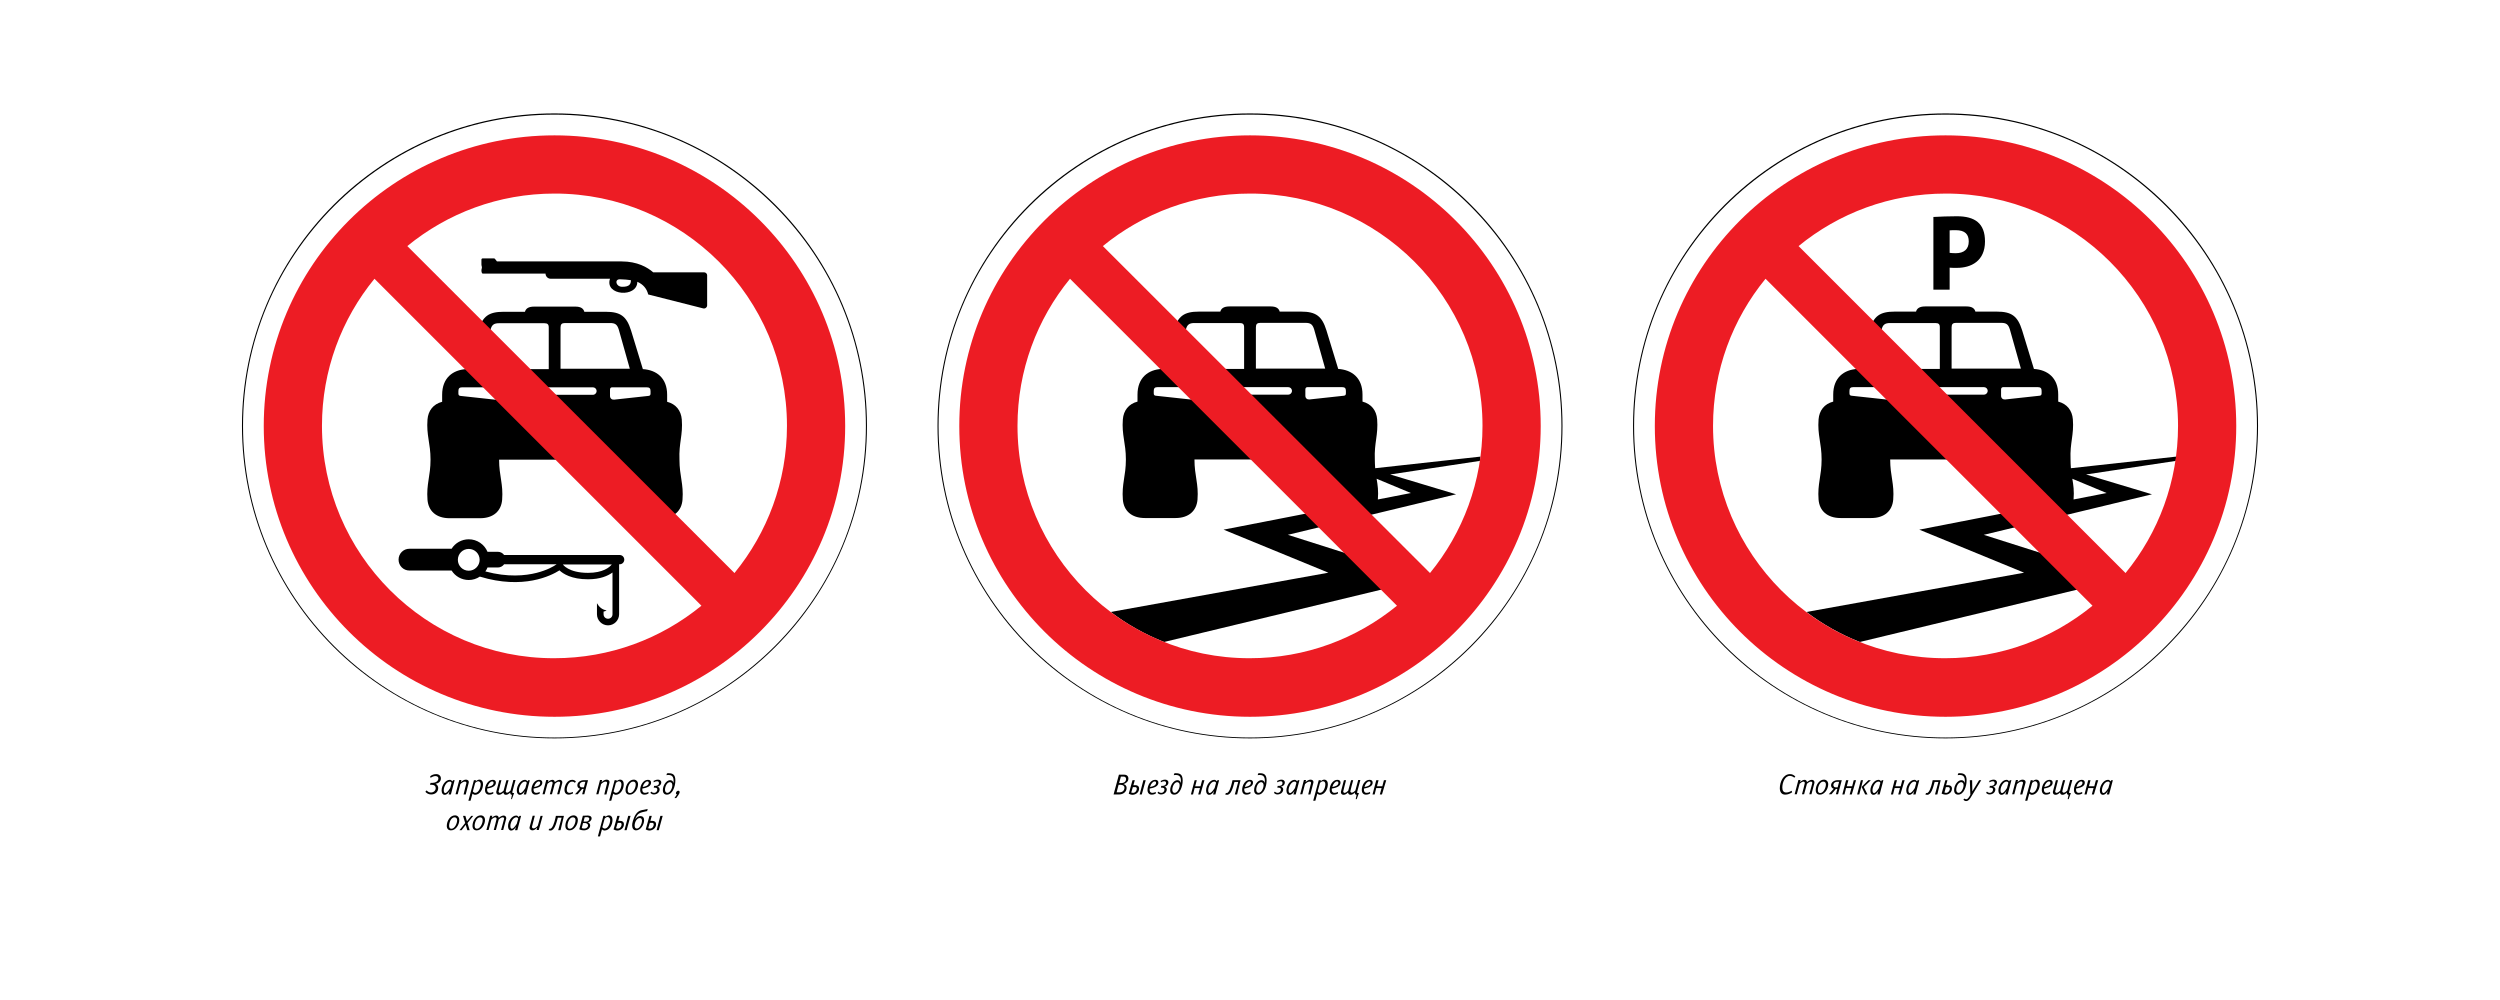 <?xml version="1.0" encoding="utf-8"?>
<!-- Generator: Adobe Illustrator 24.3.0, SVG Export Plug-In . SVG Version: 6.00 Build 0)  -->
<svg version="1.1" id="Layer_1" xmlns="http://www.w3.org/2000/svg" xmlns:xlink="http://www.w3.org/1999/xlink" x="0px" y="0px"
	 viewBox="0 0 1400 560" style="enable-background:new 0 0 1400 560;" xml:space="preserve">
<style type="text/css">
	.st0{fill:#ED1C24;}
</style>
<g>
	<g id="Layer_1_1_">
		<g>
			<g>
				<path d="M1218.7,255.7l-59,6.5c-0.1-1.5-0.2-3.1-0.2-4.9c-0.4-9.4,2-13.7,1.3-22.5c-0.4-4.9-3.2-8.6-8.2-9.9V221
					c0-9.5-6-13.9-13.6-14.4l-6.6-21.6c-2.5-8-5.9-10.5-14.2-10.5h-12v-0.1c-0.5-1.7-1.9-2.8-5-2.8h-23.1c-3.3,0-4.6,1.2-5.1,2.8
					v0.1h-12c-8.3,0-11.8,2.5-14.1,10.5l-6.7,21.6c-7.6,0.4-13.6,4.9-13.6,14.4v3.9c-5,1.3-7.8,5-8.2,9.9
					c-0.7,8.9,1.7,13.2,1.7,22.5s-2.4,13.6-1.7,22.5c0.5,6.1,4.7,10.3,12.4,10.3h17c7.7,0,11.9-4.2,12.4-10.3
					c0.7-8.9-1.7-13.2-1.7-22.5h62.6c0,9.3-2.4,13.6-1.7,22.5c0.2,3,1.4,5.6,3.5,7.4l-6,1.2l-42.1,8.2l58.7,24.1l-121.9,22
					c9.1,6.9,19.2,12.6,29.9,16.8l146.2-35.2c0.1-0.1,0.2-0.2,0.3-0.3l-77.1-24.5l94.2-22.7l-36.9-11.1l50.2-7.6
					C1218.5,257.3,1218.6,256.5,1218.7,255.7z M1092.9,183.3c0-1.8,0.7-2.5,2.5-2.5h25.2c2.9,0,4,0.8,4.9,3.6l6.2,22h-38.8V183.3z
					 M1058.4,221.6c0,1.5-1.1,2.2-2.3,2.1c0,0,0,0-19.3-2.1c-0.6-0.1-1.1-0.3-1.1-1.3v-1.4c0-1.5,0.6-2.1,2.1-2.1h19.4
					c0.7,0,1.2,0.4,1.2,1.3L1058.4,221.6z M1047.5,206.6l6.2-22.1c0.7-2.7,1.9-3.6,4.8-3.6h25.3c1.8,0,2.5,0.6,2.5,2.4v23.3H1047.5z
					 M1111,221h-43c-1.2,0-2.2-1.1-2.1-2.3c0.1-1.1,1-1.9,2.1-1.9h21.5h21.5c1.1,0,2,0.8,2.1,1.9C1113.2,219.9,1112.2,221,1111,221z
					 M1143.3,220.3c0,1-0.5,1.2-1.1,1.3c-19.3,2.1-19.3,2.1-19.3,2.1c-1.2,0.1-2.3-0.6-2.3-2.1l0-3.5c0-0.9,0.5-1.3,1.2-1.3h19.4
					c1.5,0,2.1,0.6,2.1,2.1V220.3z M1179.7,276.1l-18.5,3.6c0.4-4.7-0.1-8.1-0.7-11.6L1179.7,276.1z"/>
				<path d="M1091.8,162.2v-12.3c1.3,0.1,1.9,0.1,4.1,0.1c7.8,0,15.7-3.7,15.7-14.8c0-10.2-5.7-14.1-15.8-14.1
					c-5.1,0-8.8,0.2-13.1,0.4l0,40.7H1091.8z M1091.8,129c1-0.1,2.1-0.1,3.4-0.1c5.3,0,7.3,2.4,7.3,6.3c0,4.3-2.6,6.6-7.3,6.6
					c-1.5,0-2.3-0.1-3.4-0.2V129z"/>
			</g>
			<path class="st0" d="M1089.5,75.8c-89.9,0-162.8,72.9-162.8,162.8s72.9,162.8,162.8,162.8s162.8-72.9,162.8-162.8
				C1252.3,148.6,1179.4,75.8,1089.5,75.8z M1219.7,238.5c0,31.2-11,59.9-29.4,82.4l-183.1-183.1c22.5-18.4,51.1-29.4,82.4-29.4
				C1161.3,108.3,1219.7,166.7,1219.7,238.5z M959.3,238.5c0-31.2,11-59.9,29.4-82.4l183.1,183.1c-22.5,18.4-51.1,29.4-82.4,29.4
				C1017.7,368.8,959.3,310.3,959.3,238.5z"/>
			<g>
				<g>
					<path d="M1089.5,64.2c46.6,0,90.3,18.1,123.3,51.1c32.9,32.9,51.1,76.7,51.1,123.3s-18.1,90.3-51.1,123.3
						c-32.9,32.9-76.7,51.1-123.3,51.1c-46.6,0-90.3-18.1-123.3-51.1c-32.9-32.9-51.1-76.7-51.1-123.3s18.1-90.3,51.1-123.3
						C999.2,82.4,1042.9,64.2,1089.5,64.2 M1089.5,63.5c-96.7,0-175,78.4-175,175c0,96.7,78.4,175,175,175c96.7,0,175-78.4,175-175
						S1186.2,63.5,1089.5,63.5"/>
				</g>
			</g>
		</g>
		<g>
			<path d="M829.1,255.7l-59,6.5c-0.1-1.5-0.2-3.1-0.2-4.9c-0.4-9.4,2-13.7,1.3-22.5c-0.4-4.9-3.2-8.6-8.2-9.9V221
				c0-9.5-6-13.9-13.6-14.4l-6.6-21.6c-2.5-8-5.9-10.5-14.2-10.5h-12v-0.1c-0.5-1.7-1.9-2.8-5-2.8h-23.1c-3.3,0-4.6,1.2-5.1,2.8v0.1
				h-12c-8.3,0-11.8,2.5-14.1,10.5l-6.7,21.6C643,207,637,211.5,637,221v3.9c-5,1.3-7.8,5-8.2,9.9c-0.7,8.9,1.7,13.2,1.7,22.5
				s-2.4,13.6-1.7,22.5c0.5,6.1,4.7,10.3,12.4,10.3h17c7.7,0,11.9-4.2,12.4-10.3c0.7-8.9-1.7-13.2-1.7-22.5h62.6
				c0,9.3-2.4,13.6-1.7,22.5c0.2,3,1.4,5.6,3.5,7.4l-6,1.2l-42.1,8.2l58.7,24.1l-121.9,22c9.1,6.9,19.2,12.6,29.9,16.8L798,324.3
				c0.1-0.1,0.2-0.2,0.3-0.3l-77.1-24.5l94.2-22.7l-36.9-11.1l50.2-7.6C828.9,257.3,829,256.5,829.1,255.7z M703.3,183.3
				c0-1.8,0.7-2.5,2.5-2.5H731c2.9,0,4,0.8,4.9,3.6l6.2,22h-38.8V183.3z M668.8,221.6c0,1.5-1.1,2.2-2.3,2.1c0,0,0,0-19.3-2.1
				c-0.6-0.1-1.1-0.3-1.1-1.3v-1.4c0-1.5,0.6-2.1,2.1-2.1h19.4c0.7,0,1.2,0.4,1.2,1.3L668.8,221.6z M657.9,206.6l6.2-22.1
				c0.7-2.7,1.9-3.6,4.8-3.6h25.3c1.8,0,2.5,0.6,2.5,2.4v23.3H657.9z M721.4,221h-43c-1.2,0-2.2-1.1-2.1-2.3c0.1-1.1,1-1.9,2.1-1.9
				h21.5h21.5c1.1,0,2,0.8,2.1,1.9C723.6,219.9,722.6,221,721.4,221z M731,221.6l0-3.5c0-0.9,0.5-1.3,1.2-1.3h19.4
				c1.5,0,2.1,0.6,2.1,2.1v1.4c0,1-0.5,1.2-1.1,1.3c-19.3,2.1-19.3,2.1-19.3,2.1C732.1,223.8,731,223.1,731,221.6z M790.1,276.1
				l-18.5,3.6c0.4-4.7-0.1-8.1-0.7-11.6L790.1,276.1z"/>
			<path class="st0" d="M700,75.8c-89.9,0-162.8,72.9-162.8,162.8S610.1,401.4,700,401.4s162.8-72.9,162.8-162.8
				C862.8,148.6,789.9,75.8,700,75.8z M830.2,238.5c0,31.2-11,59.9-29.4,82.4L617.6,137.8c22.5-18.4,51.1-29.4,82.4-29.4
				C771.8,108.3,830.2,166.7,830.2,238.5z M569.8,238.5c0-31.2,11-59.9,29.4-82.4l183.1,183.1c-22.5,18.4-51.1,29.4-82.4,29.4
				C628.2,368.8,569.8,310.3,569.8,238.5z"/>
			<g>
				<g>
					<path d="M700,64.2c46.6,0,90.3,18.1,123.3,51.1c32.9,32.9,51.1,76.7,51.1,123.3s-18.1,90.3-51.1,123.3
						C790.4,394.8,746.6,413,700,413s-90.3-18.1-123.3-51.1c-32.9-32.9-51.1-76.7-51.1-123.3s18.1-90.3,51.1-123.3
						C609.7,82.4,653.4,64.2,700,64.2 M700,63.5c-96.7,0-175,78.4-175,175c0,96.7,78.4,175,175,175c96.7,0,175-78.4,175-175
						S796.7,63.5,700,63.5"/>
				</g>
			</g>
		</g>
		<g>
			<path d="M381.8,234.9c-0.4-4.9-3.2-8.6-8.2-9.9v-3.9c0-9.5-6-13.9-13.6-14.4l-6.6-21.6c-2.5-8-5.9-10.5-14.2-10.5h-12v-0.1
				c-0.5-1.7-1.9-2.8-5-2.8h-23.1c-3.3,0-4.6,1.2-5.1,2.8v0.1h-12c-8.3,0-11.8,2.5-14.1,10.5l-6.7,21.6c-7.6,0.4-13.6,4.9-13.6,14.4
				v3.9c-5,1.3-7.8,5-8.2,9.9c-0.7,8.9,1.7,13.2,1.7,22.5c0,9.3-2.4,13.6-1.7,22.5c0.5,6.1,4.7,10.3,12.4,10.3h17
				c7.7,0,11.9-4.2,12.4-10.3c0.7-8.9-1.7-13.2-1.7-22.5h62.6c0,9.3-2.4,13.6-1.7,22.5c0.5,6.1,4.7,10.3,12.4,10.3h17
				c7.7,0,11.9-4.2,12.4-10.3c0.7-8.9-1.7-13.2-1.7-22.5C380.1,248,382.5,243.7,381.8,234.9z M279.4,221.7c0,1.5-1.1,2.2-2.3,2.1
				c0,0,0,0-19.3-2.1c-0.6-0.1-1.1-0.3-1.1-1.3V219c0-1.5,0.6-2.1,2.1-2.1h19.4c0.7,0,1.2,0.4,1.2,1.3L279.4,221.7z M341.6,218.2
				c0-0.9,0.5-1.3,1.2-1.3h19.4c1.5,0,2.1,0.6,2.1,2.1v1.4c0,1-0.5,1.2-1.1,1.3c-19.3,2.1-19.3,2.1-19.3,2.1
				c-1.2,0.1-2.3-0.6-2.3-2.1L341.6,218.2z M313.9,183.4c0-1.8,0.7-2.5,2.5-2.5h25.2c2.9,0,4,0.8,4.9,3.6l6.2,22h-38.8V183.4z
				 M274.7,184.6c0.7-2.7,1.9-3.6,4.8-3.6h25.3c1.8,0,2.5,0.6,2.5,2.4v23.3h-38.8L274.7,184.6z M332,221.1h-43
				c-1.2,0-2.2-1.1-2.1-2.3c0.1-1.1,1-1.9,2.1-1.9h21.5H332c1.1,0,2,0.8,2.1,1.9C334.2,220,333.2,221.1,332,221.1z M394.3,152.5
				h-28.5c-3.2-2.8-8.9-6.1-17.7-6.1h-0.9l0,0h-68.9l-1.1-1.4c-0.1-0.2-0.4-0.3-0.6-0.3h-6.3c-0.4,0-0.7,0.3-0.7,0.7v2.7l0,0
				c0,0.4,0.1,0.8,0.2,1.1c0.1,0.4,0.1,0.8,0,1.1s-0.2,0.7-0.2,1.1c0,1,0.3,1.8,0.7,1.8l0,0l0,0h35.2l0,0c0,1.6,1.3,2.9,2.9,2.9
				h33.2c-3.2,9.5,15.3,10.8,15.3,1.7c3.4,1.5,5.3,3.9,6.1,7.1l30.8,7.8c1.1,0.3,2.2-0.6,2.2-1.7v-16.9
				C396,153.3,395.2,152.5,394.3,152.5z M348.3,160.6c-3.5-0.1-4.3-4.3-1.1-4.2c2.3,0.1,4.4,0.2,6.1,0.5
				C353.3,158.8,352.8,160.7,348.3,160.6z M347,310.8h-64.7c-0.8-1.1-2.1-1.8-3.5-1.8H273c-1.7-4.1-5.8-7-10.5-7
				c-4,0-7.6,2.1-9.6,5.3h-0.1h-23.5c-3.4,0-6.1,2.7-6.1,6.1s2.7,6.1,6.1,6.1h23.5h0.1c2,3.2,5.6,5.3,9.6,5.3c2.3,0,4.4-0.7,6.2-1.9
				c24.3,7.4,39.9-0.5,44.6-3.5c2,1.9,6.7,5,16,5c6.8,0,11.1-1.9,13.7-3.8V344l0,0l0,0c0,1.4-1.1,2.5-2.5,2.5s-2.5-1.1-2.5-2.5v-1.5
				c0.7-0.1,1.3-0.4,1.7-0.7c-2.5-0.3-4.3-2-5.4-4v6.2c0,3.4,2.8,6.2,6.2,6.2c3.4,0,6.2-2.8,6.2-6.2l0,0l0,0v-28h0.3
				c1.5,0,2.6-1.2,2.6-2.6S348.5,310.8,347,310.8z M262.5,319.6c-3.4,0-6.1-2.7-6.1-6.1s2.7-6.1,6.1-6.1s6.1,2.7,6.1,6.1
				C268.6,316.8,265.9,319.6,262.5,319.6z M300.5,320.8c-6.3,1.6-16.1,2.6-28.7-0.8c0.5-0.7,0.9-1.4,1.2-2.2h5.8
				c1.4,0,2.7-0.7,3.5-1.8h29.4C310.2,317.1,306.4,319.3,300.5,320.8z M329.3,320.8c-11,0-14.1-4.7-14.1-4.7l0,0h27.4
				C341.3,317.7,337.7,320.8,329.3,320.8z"/>
			<path class="st0" d="M310.5,75.8c-89.9,0-162.8,72.9-162.8,162.8s72.9,162.8,162.8,162.8s162.8-72.9,162.8-162.8
				C473.3,148.6,400.4,75.8,310.5,75.8z M440.7,238.5c0,31.2-11,59.9-29.4,82.4L228.1,137.8c22.5-18.4,51.1-29.4,82.4-29.4
				C382.3,108.3,440.7,166.7,440.7,238.5z M180.3,238.5c0-31.2,11-59.9,29.4-82.4l183.1,183.1c-22.5,18.4-51.1,29.4-82.4,29.4
				C238.7,368.8,180.3,310.3,180.3,238.5z"/>
			<g>
				<path d="M310.5,64.2c46.6,0,90.3,18.1,123.3,51.1c32.9,32.9,51.1,76.7,51.1,123.3s-18.1,90.3-51.1,123.3
					c-32.9,32.9-76.7,51.1-123.3,51.1s-90.3-18.1-123.3-51.1c-32.9-32.9-51.1-76.7-51.1-123.3s18.1-90.3,51.1-123.3
					C220.2,82.4,263.9,64.2,310.5,64.2 M310.5,63.5c-96.7,0-175,78.4-175,175c0,96.7,78.4,175,175,175c96.7,0,175-78.4,175-175
					S407.2,63.5,310.5,63.5"/>
			</g>
		</g>
	</g>
	<g>
		<path d="M366.1,461.7c0,1.2-0.9,2.3-2.1,2.3c-0.6,0-1-0.2-1-0.2l0.9-3h1.1C365.6,460.7,366.1,461,366.1,461.7 M367.4,461.6
			c0-1.3-0.9-1.9-2-1.9h-1.2l0.8-2.8h-1.3l-2.1,7.6c0.6,0.3,1.3,0.6,2.2,0.6C365.6,465,367.4,463.7,367.4,461.6z M371.1,456.9h-1.3
			l-2.1,8h1.2L371.1,456.9z M359.5,459.6c0,1.7-1.2,4.4-2.9,4.4c-0.9,0-1.2-0.8-1.2-1.7c0-1.9,1.2-4.2,2.9-4.2
			C359.2,458.1,359.5,458.8,359.5,459.6 M362.7,453c-1.2,0.2-3.4,0.7-3.4,0.7c-2.7,0.6-4,3.1-4.9,6.1c-0.3,1-0.4,1.7-0.4,2.5
			c0,1.5,0.8,2.7,2.2,2.7c2.4,0,4.5-3,4.5-5.7c0-1.5-0.8-2.3-2.1-2.3c-1.2,0-2.1,0.7-2.9,1.8c0.6-1.7,1.3-2.7,2.1-3.2
			c1.2-0.8,2.7-0.9,4.6-1.4L362.7,453z M348.1,461.7c0,1.2-0.9,2.3-2.1,2.3c-0.6,0-1-0.2-1-0.2l0.9-3h1.1
			C347.6,460.7,348.1,461,348.1,461.7 M349.4,461.6c0-1.3-0.9-1.9-2-1.9h-1.2l0.8-2.8h-1.3l-2.1,7.6c0.6,0.3,1.3,0.6,2.2,0.6
			C347.6,465,349.4,463.7,349.4,461.6z M353.1,456.9h-1.3l-2.1,8h1.2L353.1,456.9z M341.7,459.2c0,2.1-1.3,4.8-3,4.8
			c-0.5,0-1.1-0.3-1.4-0.8l1.3-4.8c0.5-0.5,1.1-0.9,1.8-0.9C341.3,457.7,341.7,458.4,341.7,459.2 M343,459.1c0-1.5-0.8-2.5-2-2.5
			c-0.8,0-1.5,0.4-2.1,1l0.2-0.7h-1.2l-3.1,11.5h1.2l1.1-4c0.3,0.4,1,0.7,1.5,0.7C341.3,465,343,462,343,459.1 M329.3,462.2
			c0,1.1-1,1.8-2.1,1.8c-0.9,0-1.4-0.3-1.4-0.3l0.7-2.8h1.4C328.8,461.1,329.3,461.6,329.3,462.2 M330,458.5c0,0.9-0.7,1.6-1.7,1.6
			h-1.5l0.6-2.4c0,0,0.6-0.1,1.4-0.1C329.5,457.7,330,457.9,330,458.5 M330.5,462.3c0-0.8-0.4-1.4-1.3-1.7c1-0.2,2.1-1.2,2.1-2.3
			c0-1.2-1.1-1.6-2.2-1.6s-2.7,0.1-2.7,0.1l-2,7.6c0,0,1,0.6,2.6,0.6C328.7,465,330.5,464,330.5,462.3 M322.3,459.3
			c0,1.9-1.4,4.8-3.2,4.8c-0.9,0-1.3-0.6-1.3-1.7c0-1.8,1.1-4.7,3-4.7C321.8,457.7,322.3,458.3,322.3,459.3 M323.6,459.2
			c0-1.6-1-2.6-2.4-2.6c-2.6,0-4.6,3-4.6,5.9c0,1.6,0.9,2.5,2.3,2.5C321.4,465.1,323.6,462,323.6,459.2 M315.8,456.9h-4.5
			c-0.3,1.4-1.1,5.2-2.3,6.6c-0.3,0.4-0.6,0.6-0.9,0.6c-0.2,0-0.3,0-0.4-0.1l-0.5,0.8c0.1,0.2,0.8,0.3,1,0.3c2.4,0,3.3-4,4.2-7.2
			h2.1l-1.9,7h1.3L315.8,456.9z M303.9,456.9h-1.2l-1.5,5.4c-0.5,0.8-1.6,1.6-2.4,1.6c-0.5,0-0.9-0.3-0.9-0.9c0-0.2,1.3-5.1,1.6-6.2
			h-1.2l-1.7,6.3c-0.3,1.1,0.6,1.9,1.5,1.9c1,0,1.7-0.5,2.7-1.5l0,0l-0.3,1.3h1.2L303.9,456.9z M290.2,458.4l-0.8,2.9
			c-1.2,2-2.2,2.8-2.7,2.8c-0.6,0-0.9-0.5-0.9-1.6c0-1.9,1.5-4.8,3.3-4.8C289.5,457.6,289.9,457.9,290.2,458.4L290.2,458.4z
			 M291.8,456.9h-0.9l-0.4,0.7c-0.3-0.5-0.8-0.9-1.4-0.9c-2.4,0-4.6,3.1-4.6,6c0,1.5,0.7,2.4,1.7,2.4c1.3,0,2.2-1.1,2.8-2.2l0,0
			l-0.6,2h1.3L291.8,456.9z M283.5,458.4c0.1-1.1-0.6-1.7-1.5-1.7s-2,0.7-2.7,1.3c-0.1-0.8-0.6-1.3-1.3-1.3c-1,0-1.8,0.6-2.6,1.2
			l0.3-1.1h-1.2l-2.1,8h1.2l1.6-5.9c0.5-0.5,1.5-1.2,2.1-1.2c0.4,0,0.8,0.3,0.8,0.8c0,0.4-1.3,5.2-1.6,6.3h1.2l1.6-5.9
			c0.5-0.5,1.5-1.2,2.2-1.2c0.5,0,0.8,0.3,0.8,0.8c0,0.4-1.5,5.3-1.7,6.3h1.2L283.5,458.4z M270.3,459.3c0,1.9-1.4,4.8-3.2,4.8
			c-0.9,0-1.3-0.6-1.3-1.7c0-1.8,1.1-4.7,3-4.7C269.8,457.7,270.3,458.3,270.3,459.3 M271.6,459.2c0-1.6-1-2.6-2.4-2.6
			c-2.6,0-4.6,3-4.6,5.9c0,1.6,0.9,2.5,2.3,2.5C269.4,465.1,271.6,462,271.6,459.2 M265,456.9h-1.1l-2.4,3l-0.9-3h-1.3l1.2,4l-3.2,4
			h1.2l2.3-3l0.9,3h1.3l-1.2-4L265,456.9z M256,459.3c0,1.9-1.4,4.8-3.2,4.8c-0.9,0-1.3-0.6-1.3-1.7c0-1.8,1.1-4.7,3-4.7
			C255.4,457.7,256,458.3,256,459.3 M257.2,459.2c0-1.6-1-2.6-2.4-2.6c-2.6,0-4.6,3-4.6,5.9c0,1.6,0.9,2.5,2.3,2.5
			C255.1,465.1,257.2,462,257.2,459.2"/>
		<path d="M380.6,443.6c0-0.6-0.4-0.8-0.8-0.8c-0.6,0-1.3,0.7-1.3,1.4c0,0.4,0.3,0.6,0.6,0.7l-1.4,2h1
			C379.2,446.2,380.6,444.5,380.6,443.6 M376.5,439.8c0,1.6-1.2,4.2-2.8,4.2c-0.8,0-1.3-0.7-1.3-1.7c0-2,1.2-4.3,2.8-4.3
			C376.1,438.1,376.5,438.7,376.5,439.8 M378.2,437.1c0-3.2-1.3-4.1-3.8-4.1c-0.2,0-0.6,0-0.9,0.1l-0.3,1c0.5-0.1,0.8-0.1,1.2-0.1
			c2,0,2.8,1.1,2.8,3.2c0,0.4,0,0.9-0.1,1.3c-0.2-1.1-0.8-1.6-1.9-1.6c-1.9,0-4,2.7-4,5.6c0,1.6,0.9,2.5,2.2,2.5
			C376.5,445.1,378.2,440.6,378.2,437.1 M370.3,438.2c0-1.1-0.9-1.6-1.8-1.6c-1,0-1.7,0.3-2.5,0.7l0.1,0.8c0.6-0.4,1.3-0.6,1.9-0.6
			s1,0.3,1,1c0,1.3-1.2,1.6-2.1,1.6h-0.6l-0.2,1h0.6c0.7,0,1.4,0.2,1.4,1c0,1.1-0.8,1.9-1.7,1.9c-0.7,0-1.2-0.2-1.7-0.7l-0.5,0.7
			c0.6,0.6,1.2,0.9,2,0.9c1.5,0,3.2-1,3.2-2.9c0-0.7-0.6-1.3-1.3-1.5C369.1,440.4,370.3,439.5,370.3,438.2 M363.3,438.4
			c0,1.5-1.9,2.1-3.4,2.3c0.5-1.9,1.7-3.1,2.6-3.1C363,437.6,363.3,437.8,363.3,438.4 M364.6,438.3c0-1.2-0.8-1.6-1.8-1.6
			c-2.5,0-4.3,2.9-4.3,5.7c0,1.6,0.9,2.6,2.3,2.6c0.9,0,1.7-0.2,2.4-0.7l-0.1-0.8c-0.6,0.3-1.2,0.5-1.9,0.5c-1.1,0-1.5-0.8-1.5-1.7
			c0-0.2,0-0.5,0-0.7C362.1,441.2,364.6,440.4,364.6,438.3 M356,439.3c0,1.9-1.4,4.8-3.2,4.8c-0.9,0-1.3-0.6-1.3-1.7
			c0-1.8,1.1-4.7,3-4.7C355.5,437.6,356,438.3,356,439.3 M357.3,439.2c0-1.6-1-2.6-2.4-2.6c-2.6,0-4.6,3-4.6,5.9
			c0,1.6,0.9,2.5,2.3,2.5C355.1,445.1,357.3,442,357.3,439.2 M348,439.2c0,2.1-1.3,4.8-3,4.8c-0.5,0-1.1-0.3-1.4-0.8l1.3-4.8
			c0.5-0.5,1.1-0.9,1.8-0.9C347.6,437.6,348,438.4,348,439.2 M349.3,439.1c0-1.5-0.8-2.5-2-2.5c-0.8,0-1.5,0.4-2.1,1l0.2-0.7h-1.2
			l-3.1,11.5h1.2l1.1-4c0.3,0.4,1,0.7,1.5,0.7C347.5,445,349.3,442,349.3,439.1 M341.3,438.3c0.2-1.3-0.8-1.7-1.6-1.7
			c-1.1,0-2,0.7-2.8,1.4l0.3-1.2H336l-2.1,8h1.2l1.5-5.7c0.7-0.7,1.6-1.4,2.5-1.4c0.5,0,0.9,0.2,0.9,0.8c0,0.1-1.4,5.2-1.6,6.4h1.2
			L341.3,438.3z M327.8,437.8l-0.8,3.1h-1.2c-0.8,0-1.2-0.7-1.2-1.3c0-1.2,1.1-1.8,2-1.8L327.8,437.8L327.8,437.8z M329.3,436.9
			h-2.4c-1.6,0-3.6,1-3.6,2.9c0,0.7,0.4,1.6,1.5,1.9l-2.8,3.1h1.5l2.5-3h0.8l-0.8,3h1.2L329.3,436.9z M322.5,437.7
			c-0.5-0.7-1.3-1-2.1-1c-2.6,0-4.3,3-4.3,5.6c0,1.7,0.9,2.7,2.4,2.7c0.8,0,1.6-0.3,2.4-0.7l-0.1-0.8c-0.8,0.3-1.2,0.5-1.9,0.5
			c-1,0-1.5-0.6-1.5-1.8c0-1.8,1.1-4.5,2.9-4.5c0.7,0,1.2,0.2,1.6,0.7L322.5,437.7z M314.9,438.4c0.1-1.1-0.6-1.7-1.5-1.7
			s-2,0.7-2.7,1.3c-0.1-0.8-0.6-1.3-1.3-1.3c-1,0-1.8,0.6-2.6,1.2l0.3-1.1h-1.2l-2.1,8h1.2l1.6-5.9c0.5-0.5,1.5-1.2,2.1-1.2
			c0.4,0,0.8,0.3,0.8,0.8c0,0.4-1.3,5.2-1.6,6.3h1.2l1.6-5.9c0.5-0.5,1.5-1.2,2.2-1.2c0.5,0,0.8,0.3,0.8,0.8c0,0.4-1.5,5.3-1.7,6.3
			h1.2L314.9,438.4z M302.5,438.4c0,1.5-1.9,2.1-3.4,2.3c0.5-1.9,1.7-3.1,2.6-3.1C302.1,437.6,302.5,437.8,302.5,438.4 M303.7,438.3
			c0-1.2-0.8-1.6-1.8-1.6c-2.5,0-4.3,2.9-4.3,5.7c0,1.6,0.9,2.6,2.3,2.6c0.9,0,1.7-0.2,2.4-0.7l-0.1-0.8c-0.6,0.3-1.2,0.5-1.9,0.5
			c-1.1,0-1.5-0.8-1.5-1.7c0-0.2,0-0.5,0-0.7C301.2,441.2,303.7,440.4,303.7,438.3 M295,438.4l-0.8,2.9c-1.2,2-2.2,2.8-2.7,2.8
			c-0.6,0-0.9-0.5-0.9-1.6c0-1.9,1.5-4.8,3.3-4.8C294.4,437.6,294.8,437.9,295,438.4L295,438.4z M296.7,436.9h-0.9l-0.4,0.7
			c-0.3-0.5-0.8-0.9-1.4-0.9c-2.4,0-4.6,3.1-4.6,6c0,1.5,0.7,2.4,1.7,2.4c1.3,0,2.2-1.1,2.8-2.2l0,0l-0.6,2h1.3L296.7,436.9z
			 M286.7,447.4l1.2-3.3c-0.6,0-0.8,0-0.9-0.1s-0.1-0.2-0.1-0.5l1.8-6.7h-1.2l-1.6,5.9c-0.5,0.5-1.3,1.2-1.9,1.2
			c-0.4,0-0.8-0.3-0.8-0.8c0-0.4,1.3-5.2,1.6-6.2h-1.2l-1.6,5.9c-0.5,0.5-1.4,1.2-2,1.2c-0.4,0-0.8-0.3-0.8-0.8
			c0-0.4,1.4-5.3,1.6-6.3h-1.2l-1.7,6.5c-0.1,1.1,0.6,1.7,1.5,1.7c1,0,1.8-0.6,2.5-1.3c0.1,0.8,0.6,1.3,1.4,1.3c1,0,1.7-0.6,2.5-1.3
			c-0.1,0.3-0.1,0.6,0.1,0.9s0.6,0.4,0.8,0.4l-0.5,2.4h0.5V447.4z M276.4,438.4c0,1.5-1.9,2.1-3.4,2.3c0.5-1.9,1.7-3.1,2.6-3.1
			C276.1,437.6,276.4,437.8,276.4,438.4 M277.7,438.3c0-1.2-0.8-1.6-1.8-1.6c-2.5,0-4.3,2.9-4.3,5.7c0,1.6,0.9,2.6,2.3,2.6
			c0.9,0,1.7-0.2,2.4-0.7l-0.1-0.8c-0.6,0.3-1.2,0.5-1.9,0.5c-1.1,0-1.5-0.8-1.5-1.7c0-0.2,0-0.5,0-0.7
			C275.2,441.2,277.7,440.4,277.7,438.3 M269.2,439.2c0,2.1-1.3,4.8-3,4.8c-0.5,0-1.1-0.3-1.4-0.8l1.3-4.8c0.5-0.5,1.1-0.9,1.8-0.9
			C268.8,437.6,269.2,438.4,269.2,439.2 M270.5,439.1c0-1.5-0.8-2.5-2-2.5c-0.8,0-1.5,0.4-2.1,1l0.2-0.7h-1.2l-3.1,11.5h1.2l1.1-4
			c0.3,0.4,1,0.7,1.5,0.7C268.7,445,270.5,442,270.5,439.1 M262.5,438.3c0.2-1.3-0.8-1.7-1.6-1.7c-1.1,0-2,0.7-2.8,1.4l0.3-1.2h-1.2
			l-2.1,8h1.2l1.5-5.7c0.7-0.7,1.6-1.4,2.5-1.4c0.5,0,0.9,0.2,0.9,0.8c0,0.1-1.4,5.2-1.6,6.4h1.2L262.5,438.3z M252.9,438.4
			l-0.8,2.9c-1.2,2-2.2,2.8-2.7,2.8c-0.6,0-0.9-0.5-0.9-1.6c0-1.9,1.5-4.8,3.3-4.8C252.2,437.6,252.7,437.9,252.9,438.4L252.9,438.4
			z M254.6,436.9h-0.9l-0.4,0.7c-0.3-0.5-0.8-0.9-1.4-0.9c-2.4,0-4.6,3.1-4.6,6c0,1.5,0.7,2.4,1.7,2.4c1.3,0,2.2-1.1,2.8-2.2l0,0
			l-0.6,2h1.3L254.6,436.9z M246.9,435.9c0-1.5-1.2-2.4-2.6-2.4c-1.3,0-2.4,0.4-3.4,1.2l0.2,0.9c0.9-0.6,1.9-1,2.7-1
			c1.1,0,1.7,0.5,1.7,1.3c0,1.8-2,2.5-3.3,2.5h-1.1l-0.3,1.1h1.1c1.3,0,2.1,0.7,2.1,1.8c0,1.5-1.2,2.5-2.7,2.5c-1,0-1.8-0.5-2.4-1.2
			l-0.7,0.8c0.8,0.9,1.9,1.5,3.2,1.5c2.1,0,4-1.2,4-3.7c0-0.8-0.6-1.9-1.5-2.3C245.5,438.7,246.9,437.7,246.9,435.9"/>
		<path d="M776.3,436.9H775l-0.9,3.4h-3l0.9-3.4h-1.3l-2.1,8h1.2l0.9-3.6h3l-1,3.6h1.2L776.3,436.9z M767.5,438.4
			c0,1.5-1.9,2.1-3.4,2.3c0.5-1.9,1.7-3.1,2.6-3.1C767.1,437.6,767.5,437.8,767.5,438.4 M768.7,438.3c0-1.2-0.8-1.6-1.8-1.6
			c-2.5,0-4.3,2.9-4.3,5.7c0,1.6,0.9,2.6,2.3,2.6c0.9,0,1.7-0.2,2.4-0.7l-0.1-0.8c-0.6,0.3-1.2,0.5-1.9,0.5c-1.1,0-1.5-0.8-1.5-1.7
			c0-0.2,0-0.5,0-0.7C766.2,441.2,768.7,440.4,768.7,438.3 M759.8,447.4l1.2-3.3c-0.6,0-0.8,0-0.9-0.1c-0.1-0.1-0.1-0.2-0.1-0.5
			l1.8-6.7h-1.2l-1.6,5.9c-0.5,0.5-1.3,1.2-2,1.2c-0.4,0-0.8-0.3-0.8-0.8c0-0.4,1.3-5.2,1.6-6.2h-1.2l-1.6,5.9
			c-0.5,0.5-1.4,1.2-2,1.2c-0.4,0-0.8-0.3-0.8-0.8c0-0.4,1.4-5.3,1.6-6.3h-1.2l-1.7,6.5c-0.1,1.1,0.6,1.7,1.5,1.7
			c1,0,1.8-0.6,2.5-1.3c0.1,0.8,0.6,1.3,1.4,1.3c1,0,1.7-0.6,2.5-1.3c-0.1,0.3-0.1,0.6,0.1,0.9c0.2,0.3,0.6,0.4,0.8,0.4l-0.5,2.4
			h0.6V447.4z M749.5,438.4c0,1.5-1.9,2.1-3.4,2.3c0.5-1.9,1.7-3.1,2.6-3.1C749.1,437.6,749.5,437.8,749.5,438.4 M750.7,438.3
			c0-1.2-0.8-1.6-1.8-1.6c-2.5,0-4.3,2.9-4.3,5.7c0,1.6,0.9,2.6,2.3,2.6c0.9,0,1.7-0.2,2.4-0.7l-0.1-0.8c-0.6,0.3-1.2,0.5-1.9,0.5
			c-1.1,0-1.5-0.8-1.5-1.7c0-0.2,0-0.5,0-0.7C748.3,441.2,750.7,440.4,750.7,438.3 M742.2,439.2c0,2.1-1.3,4.8-3,4.8
			c-0.5,0-1.1-0.3-1.3-0.8l1.3-4.8c0.5-0.5,1.1-0.9,1.8-0.9C741.9,437.6,742.2,438.4,742.2,439.2 M743.6,439.1c0-1.5-0.8-2.5-2-2.5
			c-0.8,0-1.5,0.4-2.1,1l0.2-0.7h-1.2l-3.1,11.5h1.2l1.1-4c0.3,0.4,1,0.7,1.5,0.7C741.8,445,743.6,442,743.6,439.1 M735.5,438.3
			c0.2-1.3-0.8-1.7-1.6-1.7c-1.1,0-2,0.7-2.8,1.4l0.3-1.2h-1.2l-2.1,8h1.2l1.5-5.7c0.7-0.7,1.6-1.4,2.5-1.4c0.5,0,0.9,0.2,0.9,0.8
			c0,0.1-1.4,5.2-1.6,6.4h1.2L735.5,438.3z M726,438.4l-0.8,2.9c-1.2,2-2.2,2.8-2.7,2.8c-0.6,0-0.9-0.5-0.9-1.6
			c0-1.9,1.5-4.8,3.3-4.8C725.3,437.6,725.7,437.9,726,438.4L726,438.4z M727.7,436.9h-0.9l-0.4,0.7c-0.3-0.5-0.8-0.9-1.4-0.9
			c-2.4,0-4.6,3.1-4.6,6c0,1.5,0.7,2.4,1.7,2.4c1.3,0,2.2-1.1,2.8-2.2l0,0l-0.6,2h1.3L727.7,436.9z M719.5,438.2
			c0-1.1-0.9-1.6-1.8-1.6c-1,0-1.7,0.3-2.5,0.7l0.1,0.8c0.6-0.4,1.3-0.6,1.9-0.6c0.6,0,1,0.3,1,1c0,1.3-1.2,1.6-2.1,1.6h-0.6l-0.2,1
			h0.6c0.7,0,1.4,0.2,1.4,1c0,1.1-0.8,1.9-1.7,1.9c-0.7,0-1.2-0.2-1.7-0.7l-0.5,0.7c0.6,0.6,1.2,0.9,2,0.9c1.5,0,3.2-1,3.2-2.9
			c0-0.7-0.6-1.3-1.3-1.5C718.4,440.4,719.5,439.5,719.5,438.2 M707.6,439.8c0,1.6-1.2,4.2-2.8,4.2c-0.8,0-1.3-0.7-1.3-1.7
			c0-2,1.2-4.3,2.8-4.3C707.1,438.1,707.6,438.7,707.6,439.8 M709.3,437.1c0-3.2-1.3-4.1-3.8-4.1c-0.2,0-0.6,0-0.9,0.1l-0.3,1
			c0.5-0.1,0.8-0.1,1.2-0.1c2,0,2.8,1.1,2.8,3.2c0,0.4,0,0.9-0.1,1.3c-0.2-1.1-0.8-1.6-1.9-1.6c-1.9,0-4,2.7-4,5.6
			c0,1.6,0.9,2.5,2.2,2.5C707.6,445.1,709.3,440.6,709.3,437.1 M700.5,438.4c0,1.5-1.9,2.1-3.4,2.3c0.5-1.9,1.7-3.1,2.6-3.1
			C700.1,437.6,700.5,437.8,700.5,438.4 M701.7,438.3c0-1.2-0.8-1.6-1.8-1.6c-2.5,0-4.3,2.9-4.3,5.7c0,1.6,0.9,2.6,2.3,2.6
			c0.9,0,1.7-0.2,2.4-0.7l-0.1-0.8c-0.6,0.3-1.2,0.5-1.9,0.5c-1.1,0-1.5-0.8-1.5-1.7c0-0.2,0-0.5,0-0.7
			C699.2,441.2,701.7,440.4,701.7,438.3 M694.7,436.9h-4.5c-0.3,1.4-1.1,5.2-2.3,6.6c-0.3,0.4-0.6,0.6-0.9,0.6c-0.2,0-0.3,0-0.4-0.1
			l-0.5,0.8c0.1,0.2,0.8,0.3,1,0.3c2.4,0,3.3-4,4.2-7.2h2.1l-1.9,7h1.3L694.7,436.9z M681,438.4l-0.8,2.9c-1.2,2-2.2,2.8-2.7,2.8
			c-0.6,0-0.9-0.5-0.9-1.6c0-1.9,1.5-4.8,3.3-4.8C680.3,437.6,680.8,437.9,681,438.4L681,438.4z M682.7,436.9h-0.9l-0.4,0.7
			c-0.3-0.5-0.8-0.9-1.4-0.9c-2.4,0-4.6,3.1-4.6,6c0,1.5,0.7,2.4,1.7,2.4c1.3,0,2.2-1.1,2.8-2.2l0,0l-0.6,2h1.3L682.7,436.9z
			 M674.5,436.9h-1.3l-0.9,3.4h-3l0.9-3.4H669l-2.1,8h1.2l0.9-3.6h3l-1,3.6h1.2L674.5,436.9z M660.6,439.8c0,1.6-1.2,4.2-2.8,4.2
			c-0.8,0-1.3-0.7-1.3-1.7c0-2,1.2-4.3,2.8-4.3C660.2,438.1,660.6,438.7,660.6,439.8 M662.3,437.1c0-3.2-1.3-4.1-3.8-4.1
			c-0.2,0-0.6,0-0.9,0.1l-0.3,1c0.5-0.1,0.8-0.1,1.2-0.1c2,0,2.8,1.1,2.8,3.2c0,0.4,0,0.9-0.1,1.3c-0.2-1.1-0.8-1.6-1.9-1.6
			c-1.9,0-4,2.7-4,5.6c0,1.6,0.9,2.5,2.2,2.5C660.6,445.1,662.3,440.6,662.3,437.1 M654.3,438.2c0-1.1-0.9-1.6-1.8-1.6
			c-1,0-1.7,0.3-2.5,0.7l0.1,0.8c0.6-0.4,1.3-0.6,1.9-0.6c0.6,0,1,0.3,1,1c0,1.3-1.2,1.6-2.1,1.6h-0.6l-0.2,1h0.6
			c0.7,0,1.4,0.2,1.4,1c0,1.1-0.8,1.9-1.7,1.9c-0.7,0-1.2-0.2-1.7-0.7l-0.5,0.7c0.6,0.6,1.2,0.9,2,0.9c1.5,0,3.2-1,3.2-2.9
			c0-0.7-0.6-1.3-1.3-1.5C653.2,440.4,654.3,439.5,654.3,438.2 M647.4,438.4c0,1.5-1.9,2.1-3.4,2.3c0.5-1.9,1.7-3.1,2.6-3.1
			C647.1,437.6,647.4,437.8,647.4,438.4 M648.7,438.3c0-1.2-0.8-1.6-1.8-1.6c-2.5,0-4.3,2.9-4.3,5.7c0,1.6,0.9,2.6,2.3,2.6
			c0.9,0,1.7-0.2,2.4-0.7l-0.1-0.8c-0.6,0.3-1.2,0.5-1.9,0.5c-1.1,0-1.5-0.8-1.5-1.7c0-0.2,0-0.5,0-0.7
			C646.2,441.2,648.7,440.4,648.7,438.3 M636.6,441.7c0,1.2-0.9,2.3-2.1,2.3c-0.6,0-1-0.2-1-0.2l0.9-3h1.1
			C636.2,440.7,636.6,441,636.6,441.7 M637.9,441.6c0-1.3-0.9-1.9-2-1.9h-1.2l0.8-2.8h-1.3l-2.1,7.6c0.6,0.3,1.3,0.6,2.2,0.6
			C636.1,445,637.9,443.7,637.9,441.6L637.9,441.6z M641.6,436.9h-1.3l-2.1,8h1.2L641.6,436.9z M629.7,441.1c0,1.6-1.2,2.6-2.7,2.6
			h-1.7l1.1-4.2h1.3C628.9,439.6,629.7,440.1,629.7,441.1 M630.6,436.3c0,1.3-1.1,2.2-2.5,2.2h-1.4l1-3.6h1.5
			C630.1,434.9,630.6,435.4,630.6,436.3 M631.9,436c0-1.7-1.3-2.2-2.5-2.2h-2.8l-3,11.1h3.1c2.1,0,4.2-1.3,4.2-3.7
			c0-1.1-0.7-1.9-1.8-2.1C630.7,438.6,631.9,437.6,631.9,436"/>
		<path d="M1181.5,438.4l-0.8,2.9c-1.2,2-2.2,2.8-2.7,2.8c-0.6,0-0.9-0.5-0.9-1.6c0-1.9,1.5-4.8,3.3-4.8
			C1180.9,437.6,1181.3,437.9,1181.5,438.4L1181.5,438.4z M1183.2,436.9h-0.9l-0.4,0.7c-0.3-0.5-0.8-0.9-1.4-0.9
			c-2.4,0-4.6,3.1-4.6,6c0,1.5,0.7,2.4,1.7,2.4c1.3,0,2.2-1.1,2.8-2.2l0,0l-0.6,2h1.3L1183.2,436.9z M1175,436.9h-1.3l-0.9,3.4h-3
			l0.9-3.4h-1.3l-2.1,8h1.2l0.9-3.6h3l-1,3.6h1.2L1175,436.9z M1166.2,438.4c0,1.5-1.9,2.1-3.4,2.3c0.5-1.9,1.7-3.1,2.6-3.1
			C1165.8,437.6,1166.2,437.8,1166.2,438.4 M1167.5,438.3c0-1.2-0.8-1.6-1.8-1.6c-2.5,0-4.3,2.9-4.3,5.7c0,1.6,0.9,2.6,2.3,2.6
			c0.9,0,1.7-0.2,2.4-0.7l-0.1-0.8c-0.6,0.3-1.2,0.5-1.9,0.5c-1.1,0-1.5-0.8-1.5-1.7c0-0.2,0-0.5,0-0.7
			C1165,441.2,1167.5,440.4,1167.5,438.3 M1158.5,447.4l1.2-3.3c-0.6,0-0.8,0-0.9-0.1s-0.2-0.2-0.1-0.5l1.8-6.7h-1.2l-1.6,5.9
			c-0.5,0.5-1.3,1.2-2,1.2c-0.4,0-0.8-0.3-0.8-0.8c0-0.4,1.3-5.2,1.6-6.2h-1.2l-1.6,5.9c-0.5,0.5-1.4,1.2-2,1.2
			c-0.4,0-0.8-0.3-0.8-0.8c0-0.4,1.4-5.3,1.6-6.3h-1.2l-1.7,6.5c-0.1,1.1,0.6,1.7,1.5,1.7c1,0,1.8-0.6,2.5-1.3
			c0.1,0.8,0.6,1.3,1.4,1.3c1,0,1.7-0.6,2.5-1.3c-0.1,0.3-0.1,0.6,0.1,0.9s0.6,0.4,0.8,0.4l-0.5,2.4h0.6V447.4z M1148.2,438.4
			c0,1.5-1.9,2.1-3.4,2.3c0.5-1.9,1.7-3.1,2.6-3.1C1147.9,437.6,1148.2,437.8,1148.2,438.4 M1149.5,438.3c0-1.2-0.8-1.6-1.8-1.6
			c-2.5,0-4.3,2.9-4.3,5.7c0,1.6,0.9,2.6,2.3,2.6c0.9,0,1.7-0.2,2.4-0.7l-0.1-0.8c-0.6,0.3-1.2,0.5-1.9,0.5c-1.1,0-1.5-0.8-1.5-1.7
			c0-0.2,0-0.5,0-0.7C1147,441.2,1149.5,440.4,1149.5,438.3 M1141,439.2c0,2.1-1.3,4.8-3,4.8c-0.5,0-1.1-0.3-1.3-0.8l1.3-4.8
			c0.5-0.5,1.1-0.9,1.8-0.9C1140.6,437.7,1141,438.4,1141,439.2 M1142.3,439.1c0-1.5-0.8-2.5-2-2.5c-0.8,0-1.5,0.4-2.1,1l0.2-0.7
			h-1.2l-3.1,11.5h1.2l1.1-4c0.3,0.4,1,0.7,1.5,0.7C1140.5,445,1142.3,442,1142.3,439.1 M1134.3,438.3c0.2-1.3-0.8-1.7-1.7-1.7
			c-1.1,0-2,0.7-2.8,1.4l0.3-1.2h-1.2l-2.1,8h1.2l1.5-5.7c0.7-0.7,1.6-1.4,2.5-1.4c0.5,0,0.9,0.2,0.9,0.8c0,0.1-1.4,5.2-1.6,6.4h1.2
			L1134.3,438.3z M1124.7,438.4l-0.8,2.9c-1.2,2-2.2,2.8-2.7,2.8c-0.6,0-0.9-0.5-0.9-1.6c0-1.9,1.5-4.8,3.3-4.8
			C1124,437.6,1124.5,437.9,1124.7,438.4L1124.7,438.4z M1126.4,436.9h-0.9l-0.4,0.7c-0.3-0.5-0.8-0.9-1.4-0.9c-2.4,0-4.6,3.1-4.6,6
			c0,1.5,0.7,2.4,1.7,2.4c1.3,0,2.2-1.1,2.8-2.2l0,0l-0.6,2h1.3L1126.4,436.9z M1118.3,438.2c0-1.1-0.9-1.6-1.8-1.6
			c-1,0-1.7,0.3-2.5,0.7l0.1,0.8c0.6-0.4,1.3-0.6,1.9-0.6s1,0.3,1,1c0,1.3-1.2,1.6-2.1,1.6h-0.6l-0.2,1h0.6c0.7,0,1.4,0.2,1.4,1
			c0,1.1-0.8,1.9-1.7,1.9c-0.7,0-1.2-0.2-1.7-0.7l-0.5,0.7c0.6,0.6,1.2,0.9,2,0.9c1.5,0,3.2-1,3.2-2.9c0-0.7-0.6-1.3-1.3-1.5
			C1117.1,440.4,1118.3,439.5,1118.3,438.2 M1109.5,436.9h-1.2l-3.8,6.3l-0.1-6.3h-1.3l0.3,8.2c-0.8,1.5-1.6,2.5-2.2,2.5
			c-0.4,0-0.8-0.1-1.2-0.4l-0.5,0.7c0.4,0.4,1,0.7,1.5,0.7c1.4,0,2.2-1.3,2.9-2.5L1109.5,436.9z M1099.6,439.8
			c0,1.6-1.2,4.2-2.8,4.2c-0.8,0-1.3-0.7-1.3-1.7c0-2,1.2-4.3,2.8-4.3C1099.2,438.1,1099.6,438.7,1099.6,439.8 M1101.3,437.1
			c0-3.2-1.3-4.1-3.8-4.1c-0.2,0-0.6,0-0.9,0.1l-0.3,1c0.5-0.1,0.8-0.1,1.2-0.1c2,0,2.8,1.1,2.8,3.2c0,0.4,0,0.9-0.1,1.3
			c-0.2-1.1-0.8-1.6-1.9-1.6c-1.9,0-4,2.7-4,5.6c0,1.6,0.9,2.5,2.2,2.5C1099.6,445.1,1101.3,440.6,1101.3,437.1 M1091.9,441.7
			c0,1.2-1,2.3-2,2.3c-0.7,0-1-0.2-1-0.2l0.8-3h1.2C1091.3,440.7,1091.9,441,1091.9,441.7 M1093.1,441.6c0-1.3-1-1.9-2-1.9h-1.3
			l0.8-2.8h-1.2l-2.1,7.5c0,0,1,0.6,2.3,0.6C1091.3,445,1093.1,443.7,1093.1,441.6 M1086.8,436.9h-4.5c-0.3,1.4-1.1,5.2-2.3,6.6
			c-0.3,0.4-0.6,0.6-0.9,0.6c-0.2,0-0.3,0-0.4-0.1l-0.5,0.8c0.1,0.2,0.8,0.3,1,0.3c2.4,0,3.3-4,4.2-7.2h2.1l-1.9,7h1.3L1086.8,436.9
			z M1073.1,438.4l-0.8,2.9c-1.2,2-2.2,2.8-2.7,2.8c-0.6,0-0.9-0.5-0.9-1.6c0-1.9,1.5-4.8,3.3-4.8
			C1072.5,437.6,1072.9,437.9,1073.1,438.4L1073.1,438.4z M1074.8,436.9h-0.9l-0.4,0.7c-0.3-0.5-0.8-0.9-1.4-0.9
			c-2.4,0-4.6,3.1-4.6,6c0,1.5,0.7,2.4,1.7,2.4c1.3,0,2.2-1.1,2.8-2.2l0,0l-0.6,2h1.3L1074.8,436.9z M1066.6,436.9h-1.3l-0.9,3.4h-3
			l0.9-3.4h-1.3l-2.1,8h1.2l0.9-3.6h3l-1,3.6h1.2L1066.6,436.9z M1053,438.4l-0.8,2.9c-1.2,2-2.2,2.8-2.7,2.8
			c-0.6,0-0.9-0.5-0.9-1.6c0-1.9,1.5-4.8,3.3-4.8C1052.3,437.6,1052.8,437.9,1053,438.4L1053,438.4z M1054.7,436.9h-0.9l-0.4,0.7
			c-0.3-0.5-0.8-0.9-1.4-0.9c-2.4,0-4.6,3.1-4.6,6c0,1.5,0.7,2.4,1.7,2.4c1.3,0,2.2-1.1,2.8-2.2l0,0l-0.6,2h1.3L1054.7,436.9z
			 M1043.3,436.9h-1.2l-2.1,8h1.2L1043.3,436.9z M1042.5,440.7l2,4.2h1.3l-2.1-4.2l4-3.8h-1.4L1042.5,440.7z M1039.4,436.9h-1.3
			l-0.9,3.4h-3l0.9-3.4h-1.3l-2.1,8h1.2l0.9-3.6h3l-1,3.6h1.2L1039.4,436.9z M1029.9,437.8l-0.8,3.1h-1.2c-0.8,0-1.2-0.7-1.2-1.3
			c0-1.2,1.1-1.8,2-1.8L1029.9,437.8L1029.9,437.8z M1031.4,436.9h-2.4c-1.6,0-3.6,1-3.6,2.9c0,0.7,0.4,1.6,1.5,1.9l-2.8,3.1h1.5
			l2.5-3h0.8l-0.8,3h1.2L1031.4,436.9z M1022.5,439.3c0,1.9-1.4,4.8-3.2,4.8c-0.9,0-1.3-0.6-1.3-1.7c0-1.8,1.1-4.7,3-4.7
			C1022,437.7,1022.5,438.3,1022.5,439.3 M1023.8,439.2c0-1.6-1-2.6-2.4-2.6c-2.6,0-4.6,3-4.6,5.9c0,1.6,0.9,2.5,2.3,2.5
			C1021.6,445.1,1023.8,442,1023.8,439.2 M1016.1,438.4c0.1-1.1-0.6-1.7-1.5-1.7s-2,0.7-2.7,1.3c-0.1-0.8-0.6-1.3-1.3-1.3
			c-1,0-1.8,0.6-2.6,1.2l0.3-1.1h-1.2l-2.1,8h1.2l1.6-5.9c0.5-0.5,1.5-1.2,2.1-1.2c0.4,0,0.8,0.3,0.8,0.8c0,0.4-1.3,5.2-1.6,6.3h1.2
			l1.6-5.9c0.5-0.5,1.5-1.2,2.2-1.2c0.5,0,0.8,0.3,0.8,0.8c0,0.4-1.5,5.3-1.7,6.3h1.2L1016.1,438.4z M1005.4,434.9
			c-0.8-0.9-1.8-1.4-3-1.4c-3.8,0-5.7,4.5-5.7,7.9c0,2.1,1,3.6,3,3.6c1.4,0,2.7-0.5,3.9-1.3l-0.3-0.9c-0.9,0.6-2,1-3,1
			c-1.6,0-2.2-1.1-2.2-2.8c0-2.7,1.4-6.5,4.2-6.5c0.9,0,1.8,0.4,2.5,1L1005.4,434.9z"/>
	</g>
</g>
</svg>
